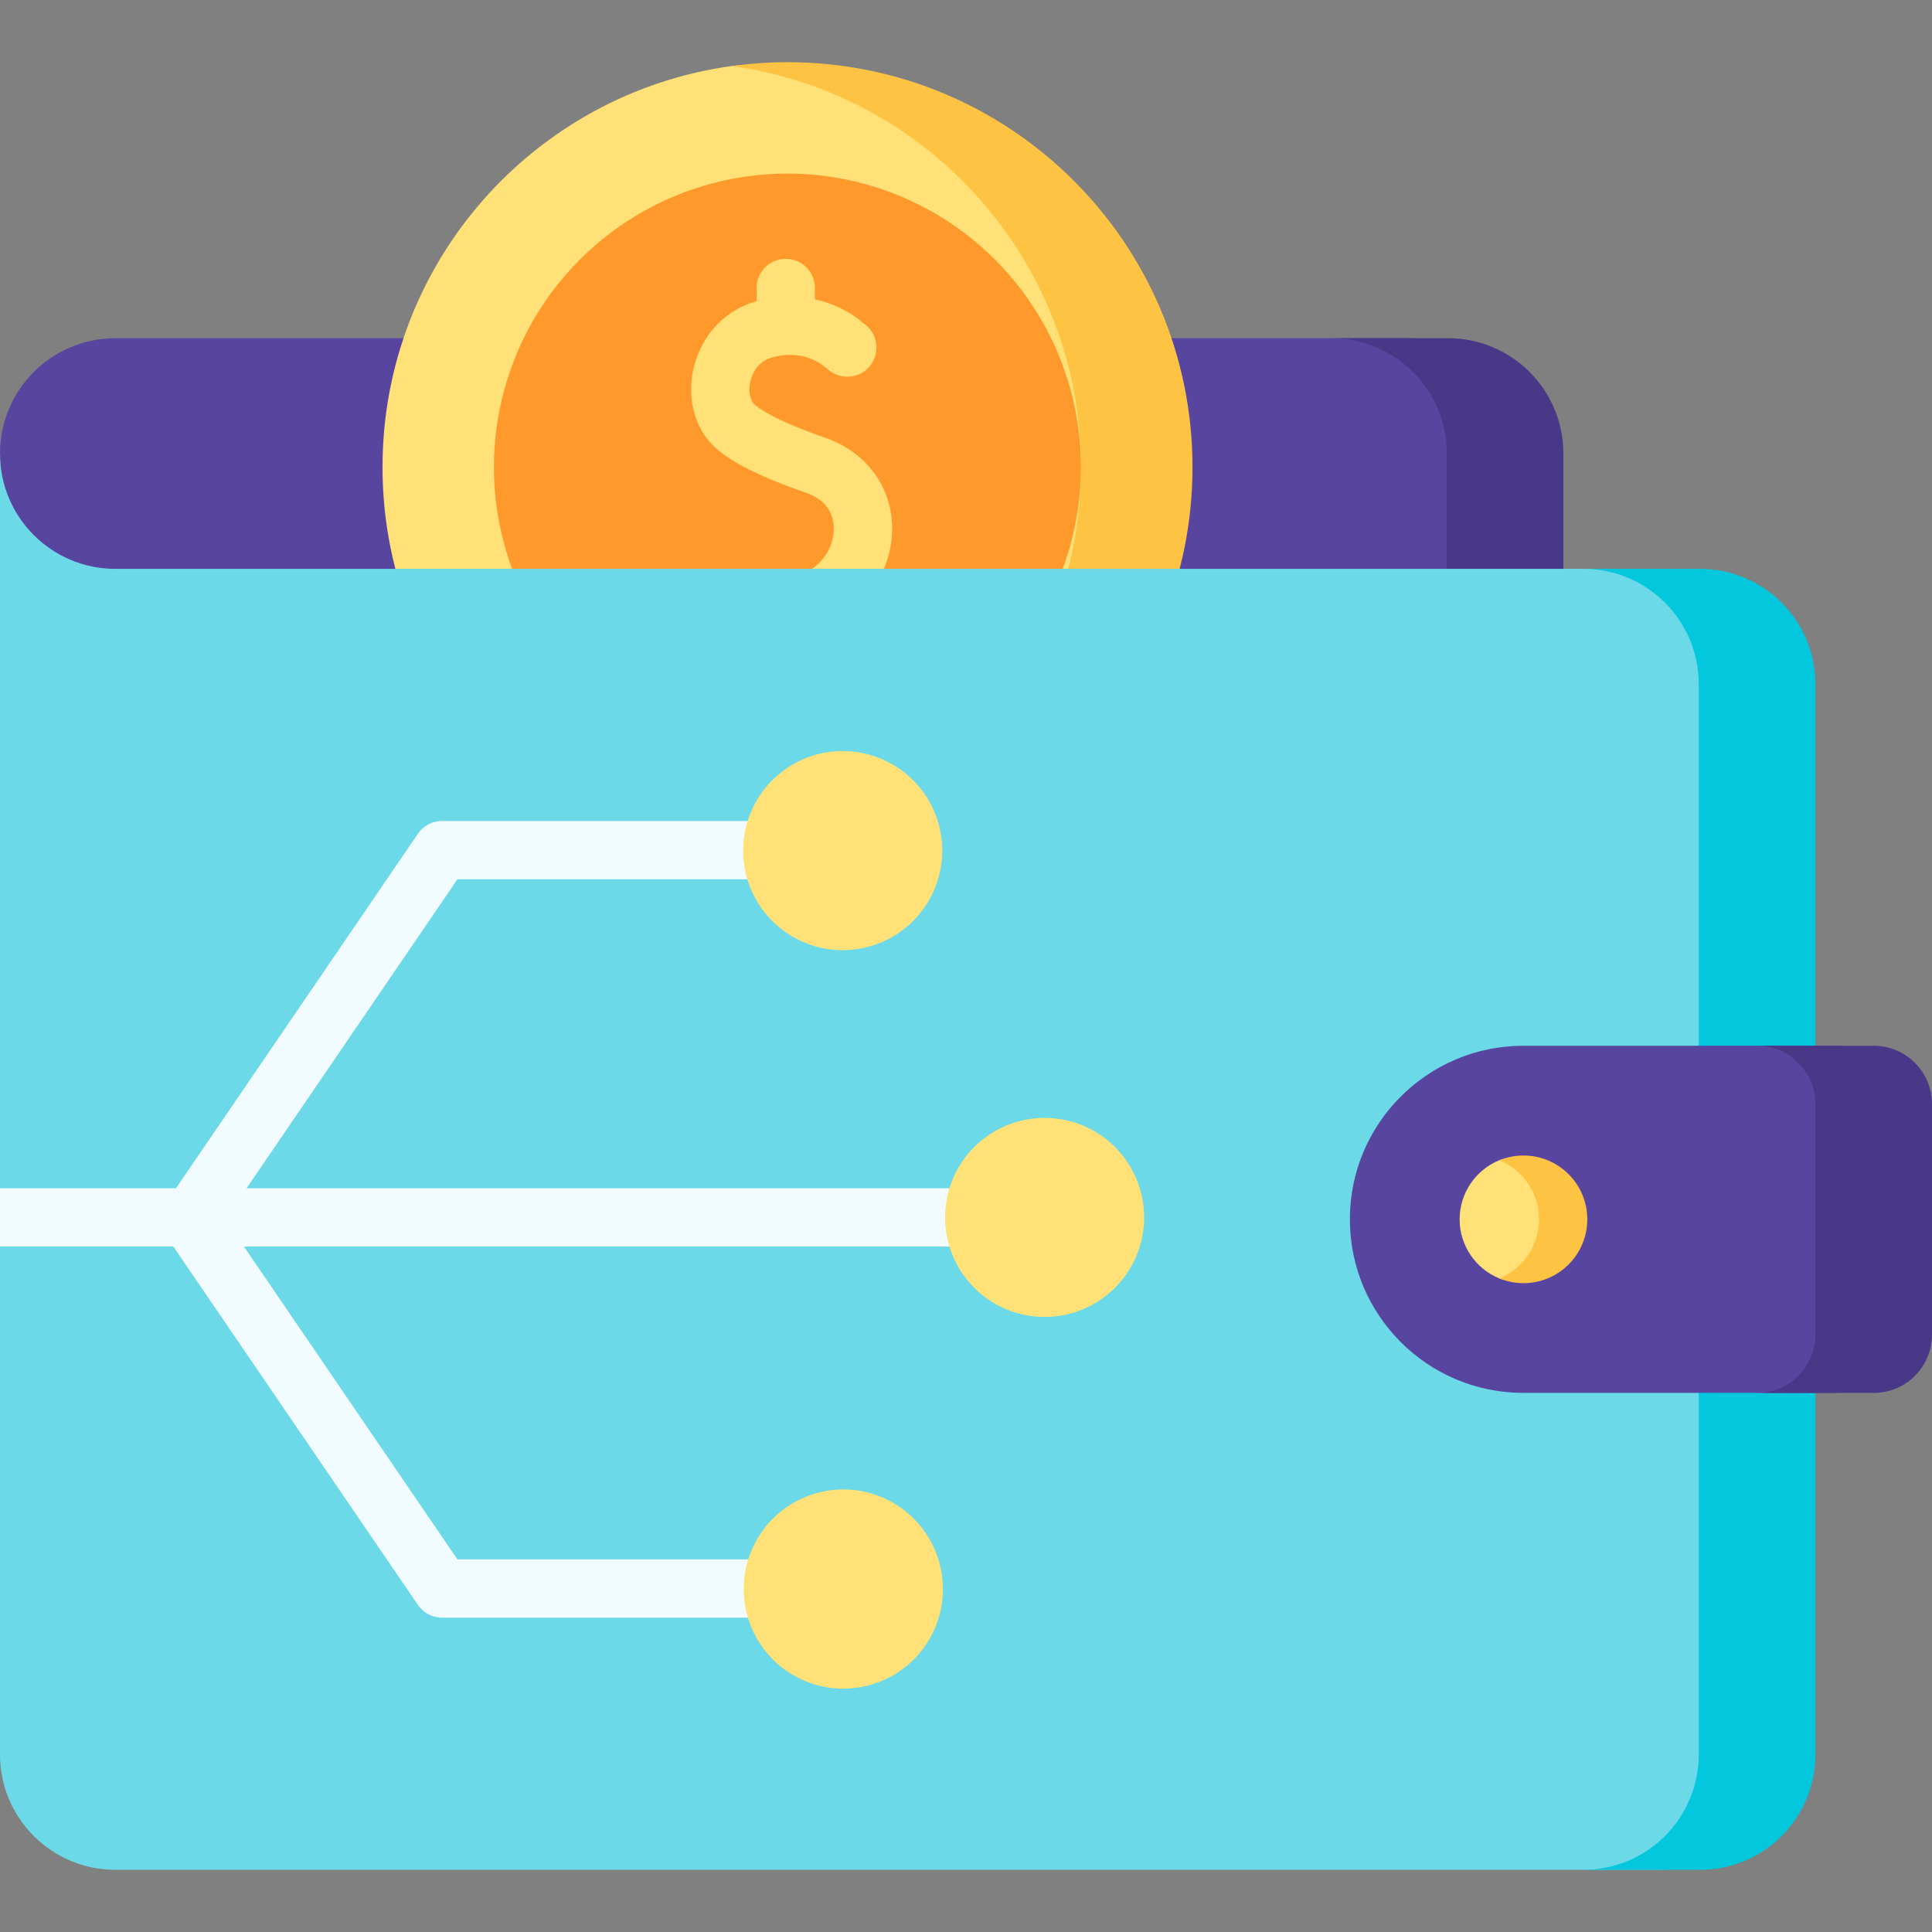 <svg id="Capa_1" enable-background="new 0 0 512 512" height="512" viewBox="0 0 512 512" width="512" xmlns="http://www.w3.org/2000/svg"><rect x="0" y="0" width="512" height="512" fill="#808080" stroke="none"/><g><path d="m404.005 171.357-373.441 10.302c-16.88 0-30.564-44.589-30.564-61.469 0-16.88 13.684-30.564 30.564-30.564h342.877c16.88 0 30.564 13.684 30.564 30.564z" fill="#5845a0"/><path d="m383.743 89.626h-30.906c16.88 0 30.564 13.684 30.564 30.564v51.168l30.905-20.604v-30.564c0-16.88-13.683-30.564-30.563-30.564z" fill="#493887"/><path d="m305.721 123.807c0 59.274-37.749 106.294-97.023 106.294-5.01 0-9.94.687-14.768.023-52.286-7.196-92.557-52.053-92.557-106.317 0-54.263 40.271-99.121 92.557-106.317 4.828-.664 9.758.023 14.768.023 59.274 0 97.023 47.021 97.023 106.294z" fill="#ffe177"/><path d="m208.699 16.483c-5.011 0-9.939.351-14.767 1.016 52.285 7.196 92.557 52.045 92.557 106.308s-40.272 99.112-92.557 106.309c4.828.664 9.756 1.016 14.767 1.016 59.273 0 107.324-48.051 107.324-107.324s-48.051-107.325-107.324-107.325z" fill="#ffc344"/><ellipse cx="208.699" cy="123.807" fill="#ff992b" rx="77.791" ry="77.791" transform="matrix(.974 -.226 .226 .974 -22.58 50.366)"/><path d="m218.917 116.097c-6.88-2.432-14.488-5.369-18.746-8.709-1.31-1.028-1.875-3.395-1.405-5.891.235-1.248 1.335-5.424 5.6-6.708 7.957-2.399 13.222 1.651 13.835 2.155.189.184.245.217.479.397l1.15.887c3.381 2.607 8.232 1.98 10.837-1.401 2.606-3.379 1.978-8.23-1.401-10.836l-.924-.712c-2.463-2.166-6.802-4.73-12.385-5.96v-3.003c0-4.268-3.459-7.726-7.726-7.726s-7.726 3.459-7.726 7.726v3.521c-.2.056-.394.095-.595.156-8.38 2.524-14.636 9.668-16.328 18.644-1.558 8.265 1.145 16.278 7.053 20.911 4.85 3.804 11.552 7.026 23.133 11.12 7.621 2.694 7.457 8.859 7.032 11.384-.863 5.133-5.18 10.679-12.621 10.729-7.321.049-9.617 3.808-15.246.126-3.572-2.335-8.36-1.336-10.695 2.236-2.336 3.571-1.335 4.238 2.236 6.574 6.08 3.977 10.575 5.604 16.03 6.204v3.38c0 4.268 3.459 7.726 7.726 7.726s7.726-3.459 7.726-7.726v-4.142c11.255-3.174 18.464-12.923 20.082-22.544 2.132-12.685-4.748-24.145-17.121-28.518z" fill="#ffe177"/><path d="m440.229 150.753h-25.923-383.742c-16.88 0-30.564-13.684-30.564-30.563v344.764c0 16.88 13.684 30.564 30.564 30.564h409.665c16.88 0 30.564-13.684 30.564-30.564v-283.637c0-16.88-13.684-30.564-30.564-30.564z" fill="#6bd9e7"/><g><path d="m450.531 150.753h-30.905c16.88 0 30.564 13.684 30.564 30.564v283.636c0 16.88-13.684 30.564-30.564 30.564h30.905c16.88 0 30.564-13.684 30.564-30.564v-283.636c0-16.88-13.684-30.564-30.564-30.564z" fill="#02c7dd"/></g><path d="m271.099 314.894h-205.752l55.871-81.869h112.285c4.267 0 7.726-3.459 7.726-7.726 0-4.268-3.459-7.726-7.726-7.726h-116.367c-2.554 0-4.943 1.262-6.382 3.371l-64.115 93.951h-46.639v15.453h45.936l64.818 94.981c1.439 2.11 3.828 3.371 6.382 3.371h116.366c4.267 0 7.726-3.459 7.726-7.726 0-4.268-3.459-7.726-7.726-7.726h-112.284l-56.574-82.899h206.455c4.267 0 7.726-3.459 7.726-7.726.001-4.271-3.459-7.729-7.726-7.729z" fill="#f2fbff"/><g fill="#ffe177"><ellipse cx="276.872" cy="322.62" rx="26.376" ry="26.377" transform="matrix(.099 -.995 .995 .099 -71.586 566.175)"/><ellipse cx="223.201" cy="225.298" rx="26.377" ry="26.376" transform="matrix(.404 -.915 .915 .404 -72.998 338.629)"/><ellipse cx="223.201" cy="420.972" rx="26.376" ry="26.377" transform="matrix(.364 -.932 .932 .364 -250.105 475.901)"/></g><path d="m403.732 369.134h82.513c8.534 0 15.453-6.918 15.453-15.453v-61.092c0-8.534-6.918-15.453-15.453-15.453h-82.513c-25.404 0-45.999 20.594-45.999 45.999.001 25.405 20.595 45.999 45.999 45.999z" fill="#5845a0"/><path d="m496.547 277.137h-30.905c8.534 0 15.453 6.919 15.453 15.453v61.092c0 8.534-6.918 15.453-15.453 15.453h30.905c8.534 0 15.453-6.918 15.453-15.453v-61.092c0-8.535-6.918-15.453-15.453-15.453z" fill="#493887"/><path d="m419.616 323.135c0 9.341-6.542 15.884-15.883 15.884-2.265 0-4.426.585-6.4-.223-6.168-2.523-10.514-8.585-10.514-15.661s4.346-13.138 10.514-15.661c1.974-.808 4.135-.223 6.4-.223 9.34.001 15.883 6.543 15.883 15.884z" fill="#ffe177"/><path d="m403.732 306.222c-2.265 0-4.422.453-6.397 1.26 6.168 2.523 10.517 8.577 10.517 15.653s-4.349 13.129-10.517 15.653c1.974.808 4.131 1.261 6.397 1.261 9.341 0 16.914-7.572 16.914-16.913 0-9.342-7.573-16.914-16.914-16.914z" fill="#ffc344"/></g></svg>